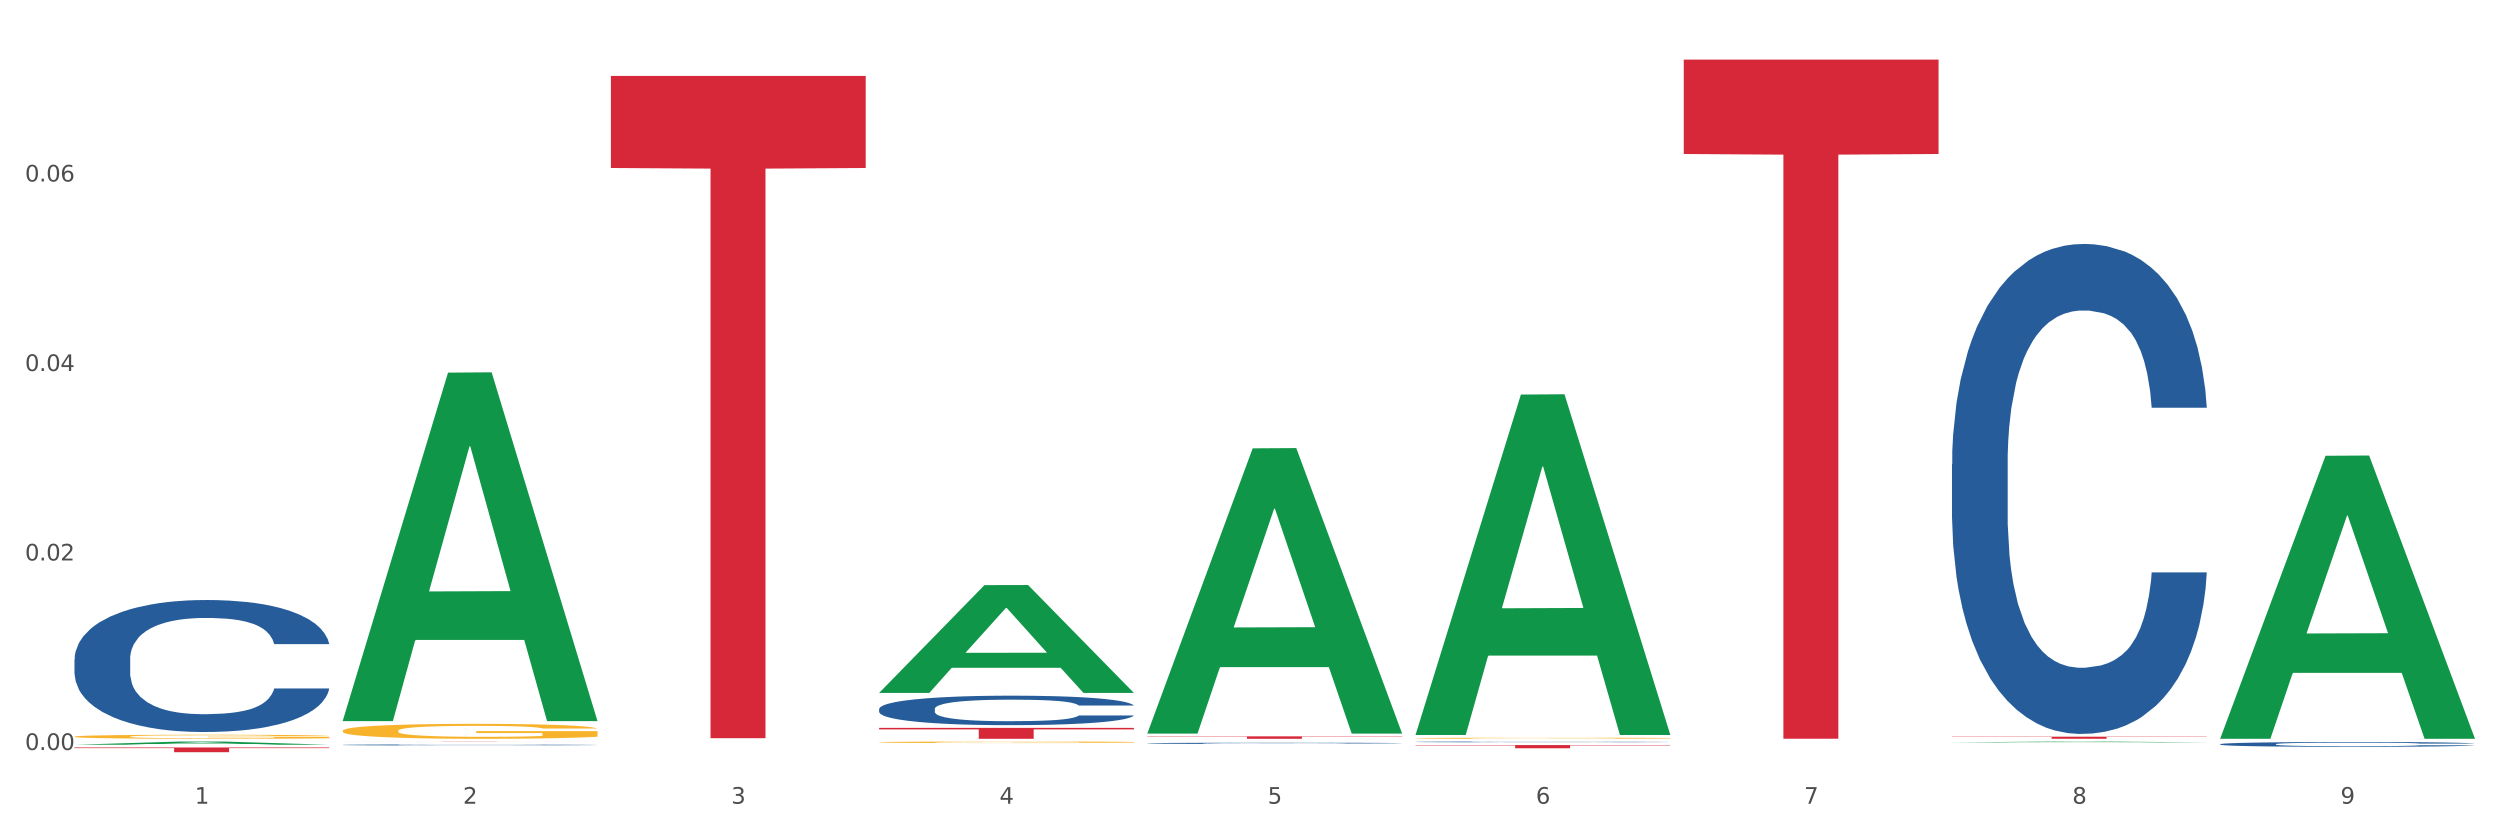 <?xml version="1.0" encoding="utf-8" standalone="no"?>
<!DOCTYPE svg PUBLIC "-//W3C//DTD SVG 1.1//EN"
  "http://www.w3.org/Graphics/SVG/1.1/DTD/svg11.dtd">
<svg xmlns:xlink="http://www.w3.org/1999/xlink" width="1080pt" height="360pt" viewBox="0 0 1080 360" xmlns="http://www.w3.org/2000/svg" version="1.1">
 <rect x="0" y="0" width="1080" height="360" fill="#333333" stroke="none"/>
 <defs>
  <style type="text/css">*{stroke-linejoin: round; stroke-linecap: butt}</style>
 </defs>
 <g id="figure_1">
  <g id="patch_1">
   <path d="M 0 360 
L 1080 360 
L 1080 0 
L 0 0 
z
" style="fill: #ffffff; stroke: #ffffff; stroke-linejoin: miter"/>
  </g>
  <g id="axes_1">
   <g id="matplotlib.axis_1">
    <g id="xtick_1">
     <g id="text_1">
      <!-- 1 -->
      <g style="fill: #4d4d4d" transform="translate(84.159 347.204) scale(0.096 -0.096)">
       <defs>
        <path id="DejaVuSans-31" d="M 794 531 
L 1825 531 
L 1825 4091 
L 703 3866 
L 703 4441 
L 1819 4666 
L 2450 4666 
L 2450 531 
L 3481 531 
L 3481 0 
L 794 0 
L 794 531 
z
" transform="scale(0.016)"/>
       </defs>
       <use xlink:href="#DejaVuSans-31"/>
      </g>
     </g>
    </g>
    <g id="xtick_2">
     <g id="text_2">
      <!-- 2 -->
      <g style="fill: #4d4d4d" transform="translate(200.027 347.204) scale(0.096 -0.096)">
       <defs>
        <path id="DejaVuSans-32" d="M 1228 531 
L 3431 531 
L 3431 0 
L 469 0 
L 469 531 
Q 828 903 1448 1529 
Q 2069 2156 2228 2338 
Q 2531 2678 2651 2914 
Q 2772 3150 2772 3378 
Q 2772 3750 2511 3984 
Q 2250 4219 1831 4219 
Q 1534 4219 1204 4116 
Q 875 4013 500 3803 
L 500 4441 
Q 881 4594 1212 4672 
Q 1544 4750 1819 4750 
Q 2544 4750 2975 4387 
Q 3406 4025 3406 3419 
Q 3406 3131 3298 2873 
Q 3191 2616 2906 2266 
Q 2828 2175 2409 1742 
Q 1991 1309 1228 531 
z
" transform="scale(0.016)"/>
       </defs>
       <use xlink:href="#DejaVuSans-32"/>
      </g>
     </g>
    </g>
    <g id="xtick_3">
     <g id="text_3">
      <!-- 3 -->
      <g style="fill: #4d4d4d" transform="translate(315.896 347.204) scale(0.096 -0.096)">
       <defs>
        <path id="DejaVuSans-33" d="M 2597 2516 
Q 3050 2419 3304 2112 
Q 3559 1806 3559 1356 
Q 3559 666 3084 287 
Q 2609 -91 1734 -91 
Q 1441 -91 1130 -33 
Q 819 25 488 141 
L 488 750 
Q 750 597 1062 519 
Q 1375 441 1716 441 
Q 2309 441 2620 675 
Q 2931 909 2931 1356 
Q 2931 1769 2642 2001 
Q 2353 2234 1838 2234 
L 1294 2234 
L 1294 2753 
L 1863 2753 
Q 2328 2753 2575 2939 
Q 2822 3125 2822 3475 
Q 2822 3834 2567 4026 
Q 2313 4219 1838 4219 
Q 1578 4219 1281 4162 
Q 984 4106 628 3988 
L 628 4550 
Q 988 4650 1302 4700 
Q 1616 4750 1894 4750 
Q 2613 4750 3031 4423 
Q 3450 4097 3450 3541 
Q 3450 3153 3228 2886 
Q 3006 2619 2597 2516 
z
" transform="scale(0.016)"/>
       </defs>
       <use xlink:href="#DejaVuSans-33"/>
      </g>
     </g>
    </g>
    <g id="xtick_4">
     <g id="text_4">
      <!-- 4 -->
      <g style="fill: #4d4d4d" transform="translate(431.765 347.204) scale(0.096 -0.096)">
       <defs>
        <path id="DejaVuSans-34" d="M 2419 4116 
L 825 1625 
L 2419 1625 
L 2419 4116 
z
M 2253 4666 
L 3047 4666 
L 3047 1625 
L 3713 1625 
L 3713 1100 
L 3047 1100 
L 3047 0 
L 2419 0 
L 2419 1100 
L 313 1100 
L 313 1709 
L 2253 4666 
z
" transform="scale(0.016)"/>
       </defs>
       <use xlink:href="#DejaVuSans-34"/>
      </g>
     </g>
    </g>
    <g id="xtick_5">
     <g id="text_5">
      <!-- 5 -->
      <g style="fill: #4d4d4d" transform="translate(547.634 347.204) scale(0.096 -0.096)">
       <defs>
        <path id="DejaVuSans-35" d="M 691 4666 
L 3169 4666 
L 3169 4134 
L 1269 4134 
L 1269 2991 
Q 1406 3038 1543 3061 
Q 1681 3084 1819 3084 
Q 2600 3084 3056 2656 
Q 3513 2228 3513 1497 
Q 3513 744 3044 326 
Q 2575 -91 1722 -91 
Q 1428 -91 1123 -41 
Q 819 9 494 109 
L 494 744 
Q 775 591 1075 516 
Q 1375 441 1709 441 
Q 2250 441 2565 725 
Q 2881 1009 2881 1497 
Q 2881 1984 2565 2268 
Q 2250 2553 1709 2553 
Q 1456 2553 1204 2497 
Q 953 2441 691 2322 
L 691 4666 
z
" transform="scale(0.016)"/>
       </defs>
       <use xlink:href="#DejaVuSans-35"/>
      </g>
     </g>
    </g>
    <g id="xtick_6">
     <g id="text_6">
      <!-- 6 -->
      <g style="fill: #4d4d4d" transform="translate(663.502 347.204) scale(0.096 -0.096)">
       <defs>
        <path id="DejaVuSans-36" d="M 2113 2584 
Q 1688 2584 1439 2293 
Q 1191 2003 1191 1497 
Q 1191 994 1439 701 
Q 1688 409 2113 409 
Q 2538 409 2786 701 
Q 3034 994 3034 1497 
Q 3034 2003 2786 2293 
Q 2538 2584 2113 2584 
z
M 3366 4563 
L 3366 3988 
Q 3128 4100 2886 4159 
Q 2644 4219 2406 4219 
Q 1781 4219 1451 3797 
Q 1122 3375 1075 2522 
Q 1259 2794 1537 2939 
Q 1816 3084 2150 3084 
Q 2853 3084 3261 2657 
Q 3669 2231 3669 1497 
Q 3669 778 3244 343 
Q 2819 -91 2113 -91 
Q 1303 -91 875 529 
Q 447 1150 447 2328 
Q 447 3434 972 4092 
Q 1497 4750 2381 4750 
Q 2619 4750 2861 4703 
Q 3103 4656 3366 4563 
z
" transform="scale(0.016)"/>
       </defs>
       <use xlink:href="#DejaVuSans-36"/>
      </g>
     </g>
    </g>
    <g id="xtick_7">
     <g id="text_7">
      <!-- 7 -->
      <g style="fill: #4d4d4d" transform="translate(779.371 347.204) scale(0.096 -0.096)">
       <defs>
        <path id="DejaVuSans-37" d="M 525 4666 
L 3525 4666 
L 3525 4397 
L 1831 0 
L 1172 0 
L 2766 4134 
L 525 4134 
L 525 4666 
z
" transform="scale(0.016)"/>
       </defs>
       <use xlink:href="#DejaVuSans-37"/>
      </g>
     </g>
    </g>
    <g id="xtick_8">
     <g id="text_8">
      <!-- 8 -->
      <g style="fill: #4d4d4d" transform="translate(895.24 347.204) scale(0.096 -0.096)">
       <defs>
        <path id="DejaVuSans-38" d="M 2034 2216 
Q 1584 2216 1326 1975 
Q 1069 1734 1069 1313 
Q 1069 891 1326 650 
Q 1584 409 2034 409 
Q 2484 409 2743 651 
Q 3003 894 3003 1313 
Q 3003 1734 2745 1975 
Q 2488 2216 2034 2216 
z
M 1403 2484 
Q 997 2584 770 2862 
Q 544 3141 544 3541 
Q 544 4100 942 4425 
Q 1341 4750 2034 4750 
Q 2731 4750 3128 4425 
Q 3525 4100 3525 3541 
Q 3525 3141 3298 2862 
Q 3072 2584 2669 2484 
Q 3125 2378 3379 2068 
Q 3634 1759 3634 1313 
Q 3634 634 3220 271 
Q 2806 -91 2034 -91 
Q 1263 -91 848 271 
Q 434 634 434 1313 
Q 434 1759 690 2068 
Q 947 2378 1403 2484 
z
M 1172 3481 
Q 1172 3119 1398 2916 
Q 1625 2713 2034 2713 
Q 2441 2713 2670 2916 
Q 2900 3119 2900 3481 
Q 2900 3844 2670 4047 
Q 2441 4250 2034 4250 
Q 1625 4250 1398 4047 
Q 1172 3844 1172 3481 
z
" transform="scale(0.016)"/>
       </defs>
       <use xlink:href="#DejaVuSans-38"/>
      </g>
     </g>
    </g>
    <g id="xtick_9">
     <g id="text_9">
      <!-- 9 -->
      <g style="fill: #4d4d4d" transform="translate(1011.108 347.204) scale(0.096 -0.096)">
       <defs>
        <path id="DejaVuSans-39" d="M 703 97 
L 703 672 
Q 941 559 1184 500 
Q 1428 441 1663 441 
Q 2288 441 2617 861 
Q 2947 1281 2994 2138 
Q 2813 1869 2534 1725 
Q 2256 1581 1919 1581 
Q 1219 1581 811 2004 
Q 403 2428 403 3163 
Q 403 3881 828 4315 
Q 1253 4750 1959 4750 
Q 2769 4750 3195 4129 
Q 3622 3509 3622 2328 
Q 3622 1225 3098 567 
Q 2575 -91 1691 -91 
Q 1453 -91 1209 -44 
Q 966 3 703 97 
z
M 1959 2075 
Q 2384 2075 2632 2365 
Q 2881 2656 2881 3163 
Q 2881 3666 2632 3958 
Q 2384 4250 1959 4250 
Q 1534 4250 1286 3958 
Q 1038 3666 1038 3163 
Q 1038 2656 1286 2365 
Q 1534 2075 1959 2075 
z
" transform="scale(0.016)"/>
       </defs>
       <use xlink:href="#DejaVuSans-39"/>
      </g>
     </g>
    </g>
    <g id="xtick_10"/>
    <g id="xtick_11"/>
    <g id="xtick_12"/>
    <g id="xtick_13"/>
    <g id="xtick_14"/>
    <g id="xtick_15"/>
    <g id="xtick_16"/>
    <g id="xtick_17"/>
   </g>
   <g id="matplotlib.axis_2">
    <g id="ytick_1">
     <g id="text_10">
      <!-- 0.00 -->
      <g style="fill: #4d4d4d" transform="translate(10.8 323.99) scale(0.096 -0.096)">
       <defs>
        <path id="DejaVuSans-30" d="M 2034 4250 
Q 1547 4250 1301 3770 
Q 1056 3291 1056 2328 
Q 1056 1369 1301 889 
Q 1547 409 2034 409 
Q 2525 409 2770 889 
Q 3016 1369 3016 2328 
Q 3016 3291 2770 3770 
Q 2525 4250 2034 4250 
z
M 2034 4750 
Q 2819 4750 3233 4129 
Q 3647 3509 3647 2328 
Q 3647 1150 3233 529 
Q 2819 -91 2034 -91 
Q 1250 -91 836 529 
Q 422 1150 422 2328 
Q 422 3509 836 4129 
Q 1250 4750 2034 4750 
z
" transform="scale(0.016)"/>
        <path id="DejaVuSans-2e" d="M 684 794 
L 1344 794 
L 1344 0 
L 684 0 
L 684 794 
z
" transform="scale(0.016)"/>
       </defs>
       <use xlink:href="#DejaVuSans-30"/>
       <use xlink:href="#DejaVuSans-2e" transform="translate(63.623 0)"/>
       <use xlink:href="#DejaVuSans-30" transform="translate(95.41 0)"/>
       <use xlink:href="#DejaVuSans-30" transform="translate(159.033 0)"/>
      </g>
     </g>
    </g>
    <g id="ytick_2">
     <g id="text_11">
      <!-- 0.02 -->
      <g style="fill: #4d4d4d" transform="translate(10.8 242.131) scale(0.096 -0.096)">
       <use xlink:href="#DejaVuSans-30"/>
       <use xlink:href="#DejaVuSans-2e" transform="translate(63.623 0)"/>
       <use xlink:href="#DejaVuSans-30" transform="translate(95.41 0)"/>
       <use xlink:href="#DejaVuSans-32" transform="translate(159.033 0)"/>
      </g>
     </g>
    </g>
    <g id="ytick_3">
     <g id="text_12">
      <!-- 0.04 -->
      <g style="fill: #4d4d4d" transform="translate(10.8 160.272) scale(0.096 -0.096)">
       <use xlink:href="#DejaVuSans-30"/>
       <use xlink:href="#DejaVuSans-2e" transform="translate(63.623 0)"/>
       <use xlink:href="#DejaVuSans-30" transform="translate(95.41 0)"/>
       <use xlink:href="#DejaVuSans-34" transform="translate(159.033 0)"/>
      </g>
     </g>
    </g>
    <g id="ytick_4">
     <g id="text_13">
      <!-- 0.06 -->
      <g style="fill: #4d4d4d" transform="translate(10.8 78.413) scale(0.096 -0.096)">
       <use xlink:href="#DejaVuSans-30"/>
       <use xlink:href="#DejaVuSans-2e" transform="translate(63.623 0)"/>
       <use xlink:href="#DejaVuSans-30" transform="translate(95.41 0)"/>
       <use xlink:href="#DejaVuSans-36" transform="translate(159.033 0)"/>
      </g>
     </g>
    </g>
    <g id="ytick_5"/>
    <g id="ytick_6"/>
    <g id="ytick_7"/>
    <g id="ytick_8"/>
   </g>
   <g id="PolyCollection_1">
    <path d="M 32.175 321.731 
L 32.288 321.73 
L 77.68 320.344 
L 96.518 320.342 
L 142.25 321.734 
L 120.462 321.734 
L 110.589 321.41 
L 63.722 321.41 
L 63.382 321.415 
L 53.85 321.734 
L 32.175 321.734 
L 32.175 321.731 
L 69.623 321.217 
L 104.689 321.215 
L 87.326 320.639 
L 87.099 320.636 
L 86.872 320.64 
L 69.51 321.215 
L 69.623 321.217 
L 32.175 321.731 
z
" clip-path="url(#p00be39e718)" style="fill: #109648"/>
    <path d="M 263.912 32.813 
L 373.988 32.813 
L 373.988 72.572 
L 330.688 72.841 
L 330.688 318.916 
L 306.951 318.916 
L 306.951 72.841 
L 263.912 72.572 
L 263.912 33.082 
L 263.912 32.813 
z
" clip-path="url(#p00be39e718)" style="fill: #d62839"/>
    <path d="M 379.781 314.449 
L 489.856 314.449 
L 489.856 315.104 
L 446.557 315.109 
L 446.557 319.164 
L 422.82 319.164 
L 422.82 315.109 
L 379.781 315.104 
L 379.781 314.454 
L 379.781 314.449 
z
" clip-path="url(#p00be39e718)" style="fill: #d62839"/>
    <path d="M 495.65 318.099 
L 605.725 318.099 
L 605.725 318.247 
L 562.425 318.248 
L 562.425 319.164 
L 538.689 319.164 
L 538.689 318.248 
L 495.65 318.247 
L 495.65 318.1 
L 495.65 318.099 
z
" clip-path="url(#p00be39e718)" style="fill: #d62839"/>
    <path d="M 611.519 321.858 
L 721.594 321.858 
L 721.594 322.051 
L 678.294 322.052 
L 678.294 323.247 
L 654.557 323.247 
L 654.557 322.052 
L 611.519 322.051 
L 611.519 321.859 
L 611.519 321.858 
z
" clip-path="url(#p00be39e718)" style="fill: #d62839"/>
    <path d="M 727.387 25.759 
L 837.463 25.759 
L 837.463 66.528 
L 794.163 66.803 
L 794.163 319.127 
L 770.426 319.127 
L 770.426 66.803 
L 727.387 66.528 
L 727.387 26.035 
L 727.387 25.759 
z
" clip-path="url(#p00be39e718)" style="fill: #d62839"/>
    <path d="M 843.256 318.247 
L 953.331 318.247 
L 953.331 318.372 
L 910.032 318.373 
L 910.032 319.148 
L 886.295 319.148 
L 886.295 318.373 
L 843.256 318.372 
L 843.256 318.248 
L 843.256 318.247 
z
" clip-path="url(#p00be39e718)" style="fill: #d62839"/>
    <path d="M 32.175 284.828 
L 32.305 284.776 
L 32.305 283.318 
L 32.695 281.339 
L 34.127 277.694 
L 35.948 274.934 
L 39.071 271.705 
L 40.762 270.351 
L 42.974 268.841 
L 47.528 266.393 
L 52.733 264.31 
L 56.376 263.164 
L 59.108 262.435 
L 65.224 261.133 
L 68.737 260.56 
L 72.38 260.092 
L 75.503 259.779 
L 80.707 259.415 
L 84.871 259.258 
L 89.685 259.206 
L 93.718 259.258 
L 99.053 259.467 
L 106.86 260.092 
L 109.852 260.456 
L 113.886 261.081 
L 118.049 261.914 
L 121.432 262.748 
L 125.336 263.945 
L 129.369 265.508 
L 133.273 267.487 
L 136.005 269.309 
L 138.217 271.236 
L 140.168 273.58 
L 141.6 276.131 
L 142.25 278.266 
L 118.44 278.266 
L 117.789 276.34 
L 116.488 274.257 
L 115.187 272.85 
L 113.756 271.705 
L 111.544 270.403 
L 109.592 269.57 
L 106.339 268.58 
L 103.347 267.955 
L 100.874 267.591 
L 97.882 267.278 
L 91.506 266.966 
L 86.952 266.966 
L 84.09 267.07 
L 80.577 267.33 
L 77.584 267.695 
L 74.071 268.32 
L 71.339 268.997 
L 68.607 269.882 
L 67.045 270.507 
L 64.703 271.653 
L 63.142 272.59 
L 61.06 274.204 
L 59.889 275.35 
L 57.807 278.318 
L 56.896 280.506 
L 56.506 282.016 
L 56.246 283.682 
L 56.246 291.806 
L 57.027 295.452 
L 57.677 297.014 
L 58.718 298.785 
L 60.67 301.076 
L 63.532 303.315 
L 66.525 304.93 
L 68.997 305.919 
L 71.339 306.648 
L 73.681 307.221 
L 76.543 307.742 
L 78.885 308.054 
L 82.398 308.367 
L 86.562 308.523 
L 89.815 308.523 
L 96.451 308.263 
L 99.443 308.002 
L 102.306 307.638 
L 105.428 307.065 
L 107.901 306.44 
L 109.332 305.971 
L 111.674 304.982 
L 113.495 303.94 
L 115.057 302.742 
L 116.098 301.701 
L 117.269 300.139 
L 118.179 298.368 
L 118.44 297.431 
L 142.25 297.431 
L 141.73 299.305 
L 140.819 301.128 
L 138.997 303.576 
L 137.566 304.982 
L 135.354 306.7 
L 133.012 308.158 
L 129.759 309.773 
L 126.767 310.971 
L 123.644 312.012 
L 120.261 312.949 
L 114.146 314.251 
L 111.934 314.616 
L 107.25 315.241 
L 103.607 315.605 
L 98.272 315.97 
L 92.807 316.178 
L 87.083 316.23 
L 82.008 316.126 
L 76.413 315.814 
L 72.9 315.501 
L 68.997 315.033 
L 64.443 314.303 
L 60.149 313.418 
L 56.116 312.377 
L 52.342 311.179 
L 48.829 309.825 
L 44.275 307.586 
L 40.893 305.398 
L 38.42 303.367 
L 36.729 301.649 
L 35.037 299.462 
L 34.127 297.951 
L 32.695 294.306 
L 32.175 290.921 
L 32.175 284.828 
z
" clip-path="url(#p00be39e718)" style="fill: #255c99"/>
    <path d="M 148.044 321.798 
L 148.174 321.798 
L 148.174 321.787 
L 148.564 321.771 
L 149.995 321.743 
L 151.817 321.721 
L 154.94 321.696 
L 156.631 321.686 
L 158.843 321.674 
L 163.397 321.655 
L 168.602 321.638 
L 172.245 321.63 
L 174.977 321.624 
L 181.092 321.614 
L 184.605 321.609 
L 188.249 321.606 
L 191.371 321.603 
L 196.576 321.6 
L 200.739 321.599 
L 205.553 321.599 
L 209.587 321.599 
L 214.922 321.601 
L 222.728 321.606 
L 225.721 321.608 
L 229.754 321.613 
L 233.918 321.62 
L 237.301 321.626 
L 241.204 321.636 
L 245.238 321.648 
L 249.141 321.663 
L 251.874 321.677 
L 254.086 321.692 
L 256.037 321.711 
L 257.468 321.731 
L 258.119 321.747 
L 234.308 321.747 
L 233.658 321.732 
L 232.357 321.716 
L 231.056 321.705 
L 229.624 321.696 
L 227.412 321.686 
L 225.461 321.679 
L 222.208 321.672 
L 219.215 321.667 
L 216.743 321.664 
L 213.751 321.662 
L 207.375 321.659 
L 202.821 321.659 
L 199.959 321.66 
L 196.446 321.662 
L 193.453 321.665 
L 189.94 321.67 
L 187.208 321.675 
L 184.475 321.682 
L 182.914 321.687 
L 180.572 321.696 
L 179.011 321.703 
L 176.929 321.716 
L 175.758 321.724 
L 173.676 321.748 
L 172.765 321.765 
L 172.375 321.776 
L 172.115 321.789 
L 172.115 321.853 
L 172.895 321.881 
L 173.546 321.893 
L 174.587 321.907 
L 176.538 321.925 
L 179.401 321.942 
L 182.393 321.955 
L 184.866 321.963 
L 187.208 321.968 
L 189.55 321.973 
L 192.412 321.977 
L 194.754 321.979 
L 198.267 321.982 
L 202.431 321.983 
L 205.684 321.983 
L 212.319 321.981 
L 215.312 321.979 
L 218.174 321.976 
L 221.297 321.972 
L 223.769 321.967 
L 225.201 321.963 
L 227.543 321.955 
L 229.364 321.947 
L 230.925 321.938 
L 231.966 321.93 
L 233.137 321.918 
L 234.048 321.904 
L 234.308 321.896 
L 258.119 321.896 
L 257.599 321.911 
L 256.688 321.925 
L 254.866 321.944 
L 253.435 321.955 
L 251.223 321.969 
L 248.881 321.98 
L 245.628 321.993 
L 242.636 322.002 
L 239.513 322.01 
L 236.13 322.017 
L 230.015 322.028 
L 227.803 322.03 
L 223.119 322.035 
L 219.476 322.038 
L 214.141 322.041 
L 208.676 322.043 
L 202.951 322.043 
L 197.877 322.042 
L 192.282 322.04 
L 188.769 322.037 
L 184.866 322.034 
L 180.312 322.028 
L 176.018 322.021 
L 171.984 322.013 
L 168.211 322.004 
L 164.698 321.993 
L 160.144 321.976 
L 156.761 321.959 
L 154.289 321.943 
L 152.598 321.929 
L 150.906 321.912 
L 149.995 321.901 
L 148.564 321.872 
L 148.044 321.846 
L 148.044 321.798 
z
" clip-path="url(#p00be39e718)" style="fill: #255c99"/>
    <path d="M 611.519 318.908 
L 611.649 318.908 
L 611.649 318.892 
L 611.908 318.879 
L 613.208 318.846 
L 615.157 318.819 
L 616.587 318.805 
L 618.017 318.793 
L 619.706 318.781 
L 621.785 318.769 
L 625.554 318.751 
L 627.893 318.742 
L 630.753 318.733 
L 635.951 318.719 
L 639.72 318.711 
L 643.618 318.705 
L 649.986 318.697 
L 654.145 318.693 
L 658.564 318.691 
L 663.892 318.689 
L 667.921 318.688 
L 676.758 318.69 
L 684.296 318.694 
L 687.934 318.697 
L 692.613 318.702 
L 695.082 318.705 
L 699.111 318.712 
L 703.27 318.721 
L 706.129 318.729 
L 710.417 318.744 
L 713.666 318.759 
L 716.655 318.777 
L 718.215 318.79 
L 719.385 318.801 
L 720.424 318.815 
L 721.464 318.836 
L 698.071 318.836 
L 697.162 318.821 
L 695.732 318.807 
L 693.653 318.793 
L 691.833 318.784 
L 688.714 318.773 
L 685.855 318.766 
L 682.866 318.761 
L 679.227 318.757 
L 676.368 318.754 
L 672.339 318.753 
L 664.412 318.753 
L 659.084 318.757 
L 655.445 318.761 
L 653.105 318.765 
L 651.026 318.769 
L 648.687 318.775 
L 645.958 318.784 
L 644.008 318.793 
L 642.059 318.803 
L 640.499 318.814 
L 639.07 318.826 
L 637.9 318.839 
L 636.991 318.852 
L 636.211 318.869 
L 635.561 318.896 
L 635.561 318.956 
L 635.821 318.969 
L 636.471 318.987 
L 637.25 319 
L 638.55 319.016 
L 639.72 319.027 
L 641.929 319.043 
L 644.398 319.056 
L 646.348 319.064 
L 648.297 319.071 
L 651.676 319.081 
L 655.445 319.088 
L 658.694 319.093 
L 663.112 319.098 
L 666.101 319.099 
L 668.701 319.1 
L 675.069 319.1 
L 679.617 319.099 
L 684.685 319.096 
L 688.584 319.092 
L 691.833 319.087 
L 695.472 319.079 
L 697.811 319.072 
L 697.811 318.981 
L 669.22 318.981 
L 669.22 318.92 
L 721.594 318.92 
L 721.594 319.098 
L 719.385 319.107 
L 716.915 319.115 
L 714.316 319.122 
L 710.417 319.131 
L 705.739 319.14 
L 701.58 319.146 
L 697.162 319.151 
L 691.963 319.156 
L 685.205 319.161 
L 681.047 319.162 
L 675.848 319.164 
L 669.74 319.164 
L 664.412 319.163 
L 659.214 319.161 
L 653.755 319.157 
L 648.427 319.151 
L 644.398 319.146 
L 640.369 319.139 
L 636.081 319.13 
L 632.702 319.121 
L 630.103 319.113 
L 627.244 319.103 
L 624.125 319.09 
L 621.785 319.078 
L 619.706 319.066 
L 617.497 319.051 
L 615.937 319.037 
L 614.378 319.02 
L 613.468 319.008 
L 612.428 318.988 
L 611.649 318.961 
L 611.519 318.908 
z
" clip-path="url(#p00be39e718)" style="fill: #f7b32b"/>
    <path d="M 379.781 320.65 
L 379.911 320.649 
L 379.911 320.627 
L 380.171 320.609 
L 381.471 320.563 
L 383.42 320.525 
L 384.85 320.505 
L 386.279 320.489 
L 387.969 320.472 
L 390.048 320.455 
L 393.817 320.43 
L 396.156 320.418 
L 399.015 320.404 
L 404.213 320.385 
L 407.982 320.374 
L 411.881 320.365 
L 418.249 320.354 
L 422.408 320.349 
L 426.826 320.345 
L 432.155 320.343 
L 436.183 320.342 
L 445.021 320.344 
L 452.558 320.35 
L 456.197 320.354 
L 460.876 320.361 
L 463.345 320.366 
L 467.374 320.376 
L 471.532 320.389 
L 474.391 320.399 
L 478.68 320.42 
L 481.929 320.441 
L 484.918 320.466 
L 486.477 320.484 
L 487.647 320.5 
L 488.687 320.519 
L 489.726 320.549 
L 466.334 320.549 
L 465.424 320.528 
L 463.995 320.508 
L 461.915 320.488 
L 460.096 320.476 
L 456.977 320.461 
L 454.118 320.451 
L 451.129 320.444 
L 447.49 320.438 
L 444.631 320.435 
L 440.602 320.432 
L 432.674 320.433 
L 427.346 320.438 
L 423.707 320.444 
L 421.368 320.449 
L 419.289 320.455 
L 416.949 320.464 
L 414.22 320.477 
L 412.271 320.488 
L 410.322 320.503 
L 408.762 320.517 
L 407.332 320.534 
L 406.163 320.553 
L 405.253 320.572 
L 404.473 320.595 
L 403.824 320.633 
L 403.824 320.716 
L 404.083 320.735 
L 404.733 320.76 
L 405.513 320.779 
L 406.813 320.801 
L 407.982 320.817 
L 410.192 320.838 
L 412.661 320.857 
L 414.61 320.868 
L 416.56 320.878 
L 419.938 320.891 
L 423.707 320.902 
L 426.956 320.909 
L 431.375 320.915 
L 434.364 320.918 
L 436.963 320.919 
L 443.331 320.919 
L 447.88 320.917 
L 452.948 320.913 
L 456.847 320.907 
L 460.096 320.9 
L 463.735 320.89 
L 466.074 320.879 
L 466.074 320.752 
L 437.483 320.752 
L 437.483 320.667 
L 489.856 320.667 
L 489.856 320.915 
L 487.647 320.928 
L 485.178 320.939 
L 482.579 320.95 
L 478.68 320.962 
L 474.001 320.975 
L 469.843 320.983 
L 465.424 320.99 
L 460.226 320.997 
L 453.468 321.003 
L 449.309 321.006 
L 444.111 321.007 
L 438.003 321.008 
L 432.674 321.007 
L 427.476 321.004 
L 422.018 320.998 
L 416.69 320.99 
L 412.661 320.983 
L 408.632 320.973 
L 404.343 320.96 
L 400.964 320.948 
L 398.365 320.937 
L 395.506 320.923 
L 392.387 320.905 
L 390.048 320.888 
L 387.969 320.871 
L 385.759 320.849 
L 384.2 320.831 
L 382.64 320.807 
L 381.731 320.789 
L 380.691 320.762 
L 379.911 320.724 
L 379.781 320.65 
z
" clip-path="url(#p00be39e718)" style="fill: #f7b32b"/>
    <path d="M 148.044 315.691 
L 148.174 315.685 
L 148.174 315.473 
L 148.434 315.29 
L 149.733 314.848 
L 151.683 314.483 
L 153.112 314.288 
L 154.542 314.129 
L 156.231 313.97 
L 158.31 313.804 
L 162.079 313.563 
L 164.419 313.439 
L 167.278 313.309 
L 172.476 313.121 
L 176.245 313.014 
L 180.144 312.926 
L 186.512 312.82 
L 190.67 312.773 
L 195.089 312.737 
L 200.417 312.714 
L 204.446 312.708 
L 213.283 312.726 
L 220.821 312.779 
L 224.46 312.82 
L 229.138 312.891 
L 231.607 312.938 
L 235.636 313.032 
L 239.795 313.156 
L 242.654 313.262 
L 246.943 313.463 
L 250.191 313.663 
L 253.181 313.911 
L 254.74 314.082 
L 255.91 314.241 
L 256.949 314.424 
L 257.989 314.712 
L 234.596 314.712 
L 233.687 314.506 
L 232.257 314.312 
L 230.178 314.123 
L 228.358 314.005 
L 225.239 313.858 
L 222.38 313.763 
L 219.391 313.692 
L 215.752 313.634 
L 212.893 313.604 
L 208.865 313.58 
L 200.937 313.586 
L 195.609 313.634 
L 191.97 313.692 
L 189.631 313.746 
L 187.551 313.804 
L 185.212 313.887 
L 182.483 314.011 
L 180.533 314.123 
L 178.584 314.264 
L 177.025 314.406 
L 175.595 314.571 
L 174.425 314.748 
L 173.516 314.931 
L 172.736 315.155 
L 172.086 315.526 
L 172.086 316.334 
L 172.346 316.517 
L 172.996 316.758 
L 173.776 316.941 
L 175.075 317.159 
L 176.245 317.307 
L 178.454 317.519 
L 180.923 317.696 
L 182.873 317.808 
L 184.822 317.902 
L 188.201 318.032 
L 191.97 318.138 
L 195.219 318.203 
L 199.637 318.262 
L 202.626 318.285 
L 205.226 318.297 
L 211.594 318.297 
L 216.142 318.28 
L 221.211 318.238 
L 225.109 318.185 
L 228.358 318.12 
L 231.997 318.014 
L 234.336 317.914 
L 234.336 316.682 
L 205.746 316.676 
L 205.746 315.856 
L 258.119 315.856 
L 258.119 318.262 
L 255.91 318.386 
L 253.44 318.498 
L 250.841 318.598 
L 246.943 318.722 
L 242.264 318.84 
L 238.105 318.922 
L 233.687 318.993 
L 228.488 319.058 
L 221.73 319.117 
L 217.572 319.14 
L 212.373 319.158 
L 206.265 319.164 
L 200.937 319.152 
L 195.739 319.123 
L 190.28 319.07 
L 184.952 318.993 
L 180.923 318.916 
L 176.895 318.822 
L 172.606 318.698 
L 169.227 318.58 
L 166.628 318.474 
L 163.769 318.339 
L 160.65 318.162 
L 158.31 318.002 
L 156.231 317.837 
L 154.022 317.625 
L 152.462 317.442 
L 150.903 317.212 
L 149.993 317.041 
L 148.953 316.776 
L 148.174 316.405 
L 148.044 315.691 
z
" clip-path="url(#p00be39e718)" style="fill: #f7b32b"/>
    <path d="M 32.175 322.912 
L 142.25 322.912 
L 142.25 323.195 
L 98.951 323.197 
L 98.951 324.95 
L 75.214 324.95 
L 75.214 323.197 
L 32.175 323.195 
L 32.175 322.914 
L 32.175 322.912 
z
" clip-path="url(#p00be39e718)" style="fill: #d62839"/>
    <path d="M 379.781 306.256 
L 379.911 306.244 
L 379.911 305.918 
L 380.302 305.476 
L 381.733 304.662 
L 383.554 304.045 
L 386.677 303.324 
L 388.369 303.022 
L 390.58 302.684 
L 395.134 302.138 
L 400.339 301.672 
L 403.982 301.416 
L 406.714 301.253 
L 412.83 300.963 
L 416.343 300.835 
L 419.986 300.73 
L 423.109 300.66 
L 428.313 300.579 
L 432.477 300.544 
L 437.291 300.532 
L 441.324 300.544 
L 446.659 300.59 
L 454.466 300.73 
L 457.458 300.811 
L 461.492 300.951 
L 465.655 301.137 
L 469.038 301.323 
L 472.942 301.591 
L 476.975 301.94 
L 480.879 302.382 
L 483.611 302.789 
L 485.823 303.219 
L 487.775 303.743 
L 489.206 304.313 
L 489.856 304.79 
L 466.046 304.79 
L 465.395 304.36 
L 464.094 303.894 
L 462.793 303.58 
L 461.362 303.324 
L 459.15 303.033 
L 457.198 302.847 
L 453.945 302.626 
L 450.953 302.487 
L 448.481 302.405 
L 445.488 302.335 
L 439.113 302.266 
L 434.559 302.266 
L 431.696 302.289 
L 428.183 302.347 
L 425.19 302.428 
L 421.677 302.568 
L 418.945 302.719 
L 416.213 302.917 
L 414.651 303.057 
L 412.309 303.313 
L 410.748 303.522 
L 408.666 303.883 
L 407.495 304.139 
L 405.413 304.802 
L 404.503 305.29 
L 404.112 305.628 
L 403.852 306 
L 403.852 307.815 
L 404.633 308.629 
L 405.283 308.978 
L 406.324 309.374 
L 408.276 309.885 
L 411.138 310.386 
L 414.131 310.746 
L 416.603 310.967 
L 418.945 311.13 
L 421.287 311.258 
L 424.15 311.375 
L 426.492 311.444 
L 430.005 311.514 
L 434.168 311.549 
L 437.421 311.549 
L 444.057 311.491 
L 447.049 311.433 
L 449.912 311.351 
L 453.035 311.223 
L 455.507 311.084 
L 456.938 310.979 
L 459.28 310.758 
L 461.102 310.525 
L 462.663 310.258 
L 463.704 310.025 
L 464.875 309.676 
L 465.786 309.281 
L 466.046 309.071 
L 489.856 309.071 
L 489.336 309.49 
L 488.425 309.897 
L 486.604 310.444 
L 485.172 310.758 
L 482.96 311.142 
L 480.618 311.468 
L 477.366 311.828 
L 474.373 312.096 
L 471.25 312.328 
L 467.867 312.538 
L 461.752 312.829 
L 459.54 312.91 
L 454.856 313.05 
L 451.213 313.131 
L 445.878 313.213 
L 440.414 313.259 
L 434.689 313.271 
L 429.614 313.248 
L 424.019 313.178 
L 420.506 313.108 
L 416.603 313.003 
L 412.049 312.84 
L 407.755 312.643 
L 403.722 312.41 
L 399.949 312.142 
L 396.436 311.84 
L 391.882 311.34 
L 388.499 310.851 
L 386.027 310.397 
L 384.335 310.013 
L 382.644 309.525 
L 381.733 309.187 
L 380.302 308.373 
L 379.781 307.617 
L 379.781 306.256 
z
" clip-path="url(#p00be39e718)" style="fill: #255c99"/>
    <path d="M 611.519 320.494 
L 611.649 320.494 
L 611.649 320.485 
L 612.039 320.473 
L 613.47 320.452 
L 615.292 320.435 
L 618.415 320.416 
L 620.106 320.408 
L 622.318 320.399 
L 626.872 320.385 
L 632.076 320.373 
L 635.72 320.366 
L 638.452 320.361 
L 644.567 320.354 
L 648.08 320.35 
L 651.723 320.348 
L 654.846 320.346 
L 660.051 320.344 
L 664.214 320.343 
L 669.028 320.342 
L 673.062 320.343 
L 678.396 320.344 
L 686.203 320.348 
L 689.196 320.35 
L 693.229 320.353 
L 697.393 320.358 
L 700.776 320.363 
L 704.679 320.37 
L 708.713 320.38 
L 712.616 320.391 
L 715.348 320.402 
L 717.56 320.413 
L 719.512 320.427 
L 720.943 320.442 
L 721.594 320.455 
L 697.783 320.455 
L 697.133 320.444 
L 695.832 320.431 
L 694.53 320.423 
L 693.099 320.416 
L 690.887 320.409 
L 688.936 320.404 
L 685.683 320.398 
L 682.69 320.394 
L 680.218 320.392 
L 677.225 320.39 
L 670.85 320.388 
L 666.296 320.388 
L 663.434 320.389 
L 659.92 320.39 
L 656.928 320.393 
L 653.415 320.396 
L 650.682 320.4 
L 647.95 320.405 
L 646.389 320.409 
L 644.047 320.416 
L 642.485 320.422 
L 640.404 320.431 
L 639.233 320.438 
L 637.151 320.455 
L 636.24 320.468 
L 635.85 320.477 
L 635.589 320.487 
L 635.589 320.535 
L 636.37 320.557 
L 637.021 320.566 
L 638.062 320.577 
L 640.013 320.59 
L 642.876 320.603 
L 645.868 320.613 
L 648.34 320.619 
L 650.682 320.623 
L 653.025 320.626 
L 655.887 320.63 
L 658.229 320.631 
L 661.742 320.633 
L 665.906 320.634 
L 669.158 320.634 
L 675.794 320.633 
L 678.787 320.631 
L 681.649 320.629 
L 684.772 320.626 
L 687.244 320.622 
L 688.675 320.619 
L 691.017 320.613 
L 692.839 320.607 
L 694.4 320.6 
L 695.441 320.594 
L 696.612 320.585 
L 697.523 320.574 
L 697.783 320.569 
L 721.594 320.569 
L 721.073 320.58 
L 720.163 320.59 
L 718.341 320.605 
L 716.91 320.613 
L 714.698 320.623 
L 712.356 320.632 
L 709.103 320.642 
L 706.11 320.649 
L 702.988 320.655 
L 699.605 320.66 
L 693.49 320.668 
L 691.278 320.67 
L 686.594 320.674 
L 682.95 320.676 
L 677.616 320.678 
L 672.151 320.679 
L 666.426 320.68 
L 661.352 320.679 
L 655.757 320.677 
L 652.244 320.675 
L 648.34 320.673 
L 643.787 320.668 
L 639.493 320.663 
L 635.459 320.657 
L 631.686 320.65 
L 628.173 320.642 
L 623.619 320.629 
L 620.236 320.616 
L 617.764 320.604 
L 616.073 320.593 
L 614.381 320.581 
L 613.47 320.572 
L 612.039 320.55 
L 611.519 320.53 
L 611.519 320.494 
z
" clip-path="url(#p00be39e718)" style="fill: #255c99"/>
    <path d="M 843.256 200.496 
L 843.386 200.302 
L 843.386 194.889 
L 843.776 187.543 
L 845.208 174.01 
L 847.029 163.764 
L 850.152 151.778 
L 851.843 146.752 
L 854.055 141.146 
L 858.609 132.059 
L 863.814 124.327 
L 867.457 120.073 
L 870.189 117.367 
L 876.305 112.534 
L 879.818 110.407 
L 883.461 108.667 
L 886.584 107.508 
L 891.788 106.154 
L 895.952 105.574 
L 900.766 105.381 
L 904.799 105.574 
L 910.134 106.348 
L 917.941 108.667 
L 920.933 110.021 
L 924.967 112.341 
L 929.13 115.434 
L 932.513 118.527 
L 936.417 122.973 
L 940.45 128.773 
L 944.354 136.119 
L 947.086 142.886 
L 949.298 150.038 
L 951.249 158.738 
L 952.681 168.211 
L 953.331 176.137 
L 929.521 176.137 
L 928.87 168.984 
L 927.569 161.251 
L 926.268 156.031 
L 924.837 151.778 
L 922.625 146.945 
L 920.673 143.852 
L 917.42 140.179 
L 914.428 137.859 
L 911.955 136.506 
L 908.963 135.346 
L 902.587 134.186 
L 898.033 134.186 
L 895.171 134.573 
L 891.658 135.539 
L 888.665 136.893 
L 885.152 139.212 
L 882.42 141.726 
L 879.688 145.012 
L 878.126 147.332 
L 875.784 151.585 
L 874.223 155.065 
L 872.141 161.058 
L 870.97 165.311 
L 868.888 176.33 
L 867.977 184.45 
L 867.587 190.056 
L 867.327 196.242 
L 867.327 226.401 
L 868.108 239.933 
L 868.758 245.733 
L 869.799 252.306 
L 871.751 260.812 
L 874.613 269.125 
L 877.606 275.118 
L 880.078 278.791 
L 882.42 281.498 
L 884.762 283.624 
L 887.624 285.557 
L 889.966 286.717 
L 893.479 287.877 
L 897.643 288.457 
L 900.896 288.457 
L 907.532 287.491 
L 910.524 286.524 
L 913.387 285.171 
L 916.509 283.044 
L 918.982 280.724 
L 920.413 278.984 
L 922.755 275.311 
L 924.576 271.445 
L 926.138 266.998 
L 927.179 263.132 
L 928.35 257.332 
L 929.26 250.759 
L 929.521 247.28 
L 953.331 247.28 
L 952.811 254.239 
L 951.9 261.005 
L 950.078 270.092 
L 948.647 275.311 
L 946.435 281.691 
L 944.093 287.104 
L 940.84 293.097 
L 937.848 297.543 
L 934.725 301.41 
L 931.342 304.89 
L 925.227 309.723 
L 923.015 311.076 
L 918.331 313.396 
L 914.688 314.749 
L 909.353 316.102 
L 903.888 316.876 
L 898.164 317.069 
L 893.089 316.682 
L 887.494 315.522 
L 883.981 314.362 
L 880.078 312.622 
L 875.524 309.916 
L 871.23 306.629 
L 867.197 302.763 
L 863.423 298.317 
L 859.91 293.29 
L 855.356 284.977 
L 851.974 276.858 
L 849.501 269.318 
L 847.81 262.939 
L 846.118 254.819 
L 845.208 249.213 
L 843.776 235.68 
L 843.256 223.114 
L 843.256 200.496 
z
" clip-path="url(#p00be39e718)" style="fill: #255c99"/>
    <path d="M 959.125 321.479 
L 959.255 321.477 
L 959.255 321.424 
L 959.645 321.351 
L 961.076 321.217 
L 962.898 321.116 
L 966.021 320.998 
L 967.712 320.948 
L 969.924 320.893 
L 974.478 320.803 
L 979.683 320.727 
L 983.326 320.685 
L 986.058 320.658 
L 992.173 320.61 
L 995.686 320.589 
L 999.33 320.572 
L 1002.452 320.56 
L 1007.657 320.547 
L 1011.82 320.541 
L 1016.635 320.539 
L 1020.668 320.541 
L 1026.003 320.549 
L 1033.809 320.572 
L 1036.802 320.585 
L 1040.835 320.608 
L 1044.999 320.639 
L 1048.382 320.669 
L 1052.285 320.713 
L 1056.319 320.771 
L 1060.222 320.843 
L 1062.955 320.91 
L 1065.167 320.981 
L 1067.118 321.067 
L 1068.549 321.16 
L 1069.2 321.238 
L 1045.389 321.238 
L 1044.739 321.168 
L 1043.438 321.091 
L 1042.137 321.04 
L 1040.705 320.998 
L 1038.493 320.95 
L 1036.542 320.919 
L 1033.289 320.883 
L 1030.296 320.86 
L 1027.824 320.847 
L 1024.832 320.835 
L 1018.456 320.824 
L 1013.902 320.824 
L 1011.04 320.828 
L 1007.527 320.837 
L 1004.534 320.851 
L 1001.021 320.874 
L 998.289 320.898 
L 995.556 320.931 
L 993.995 320.954 
L 991.653 320.996 
L 990.092 321.03 
L 988.01 321.089 
L 986.839 321.131 
L 984.757 321.24 
L 983.846 321.321 
L 983.456 321.376 
L 983.196 321.437 
L 983.196 321.735 
L 983.976 321.869 
L 984.627 321.926 
L 985.668 321.991 
L 987.619 322.075 
L 990.482 322.157 
L 993.474 322.216 
L 995.947 322.253 
L 998.289 322.279 
L 1000.631 322.3 
L 1003.493 322.319 
L 1005.835 322.331 
L 1009.348 322.342 
L 1013.512 322.348 
L 1016.765 322.348 
L 1023.4 322.338 
L 1026.393 322.329 
L 1029.255 322.316 
L 1032.378 322.295 
L 1034.85 322.272 
L 1036.282 322.254 
L 1038.624 322.218 
L 1040.445 322.18 
L 1042.006 322.136 
L 1043.047 322.098 
L 1044.218 322.041 
L 1045.129 321.976 
L 1045.389 321.941 
L 1069.2 321.941 
L 1068.68 322.01 
L 1067.769 322.077 
L 1065.947 322.167 
L 1064.516 322.218 
L 1062.304 322.281 
L 1059.962 322.335 
L 1056.709 322.394 
L 1053.717 322.438 
L 1050.594 322.476 
L 1047.211 322.51 
L 1041.096 322.558 
L 1038.884 322.571 
L 1034.2 322.594 
L 1030.557 322.608 
L 1025.222 322.621 
L 1019.757 322.629 
L 1014.032 322.631 
L 1008.958 322.627 
L 1003.363 322.615 
L 999.85 322.604 
L 995.947 322.587 
L 991.393 322.56 
L 987.099 322.528 
L 983.065 322.489 
L 979.292 322.445 
L 975.779 322.396 
L 971.225 322.314 
L 967.842 322.233 
L 965.37 322.159 
L 963.679 322.096 
L 961.987 322.016 
L 961.076 321.96 
L 959.645 321.827 
L 959.125 321.703 
L 959.125 321.479 
z
" clip-path="url(#p00be39e718)" style="fill: #255c99"/>
    <path d="M 32.175 318.22 
L 32.305 318.218 
L 32.305 318.16 
L 32.565 318.111 
L 33.864 317.991 
L 35.814 317.891 
L 37.243 317.838 
L 38.673 317.795 
L 40.362 317.752 
L 42.442 317.707 
L 46.211 317.641 
L 48.55 317.607 
L 51.409 317.572 
L 56.607 317.521 
L 60.376 317.492 
L 64.275 317.468 
L 70.643 317.439 
L 74.802 317.426 
L 79.22 317.417 
L 84.548 317.41 
L 88.577 317.409 
L 97.414 317.413 
L 104.952 317.428 
L 108.591 317.439 
L 113.269 317.458 
L 115.739 317.471 
L 119.767 317.497 
L 123.926 317.53 
L 126.785 317.559 
L 131.074 317.614 
L 134.323 317.668 
L 137.312 317.736 
L 138.871 317.782 
L 140.041 317.825 
L 141.081 317.875 
L 142.12 317.954 
L 118.728 317.954 
L 117.818 317.898 
L 116.388 317.845 
L 114.309 317.793 
L 112.49 317.761 
L 109.371 317.721 
L 106.512 317.696 
L 103.522 317.676 
L 99.884 317.66 
L 97.025 317.652 
L 92.996 317.646 
L 85.068 317.647 
L 79.74 317.66 
L 76.101 317.676 
L 73.762 317.691 
L 71.683 317.707 
L 69.343 317.729 
L 66.614 317.763 
L 64.665 317.793 
L 62.715 317.832 
L 61.156 317.87 
L 59.726 317.915 
L 58.557 317.963 
L 57.647 318.013 
L 56.867 318.074 
L 56.217 318.175 
L 56.217 318.394 
L 56.477 318.444 
L 57.127 318.51 
L 57.907 318.56 
L 59.206 318.619 
L 60.376 318.659 
L 62.585 318.717 
L 65.055 318.765 
L 67.004 318.795 
L 68.953 318.821 
L 72.332 318.856 
L 76.101 318.885 
L 79.35 318.903 
L 83.769 318.919 
L 86.758 318.925 
L 89.357 318.928 
L 95.725 318.928 
L 100.274 318.924 
L 105.342 318.912 
L 109.241 318.898 
L 112.49 318.88 
L 116.129 318.851 
L 118.468 318.824 
L 118.468 318.489 
L 89.877 318.487 
L 89.877 318.265 
L 142.25 318.265 
L 142.25 318.919 
L 140.041 318.952 
L 137.572 318.983 
L 134.973 319.01 
L 131.074 319.044 
L 126.395 319.076 
L 122.237 319.098 
L 117.818 319.117 
L 112.62 319.135 
L 105.862 319.151 
L 101.703 319.158 
L 96.505 319.162 
L 90.397 319.164 
L 85.068 319.161 
L 79.87 319.153 
L 74.412 319.138 
L 69.083 319.117 
L 65.055 319.097 
L 61.026 319.071 
L 56.737 319.037 
L 53.358 319.005 
L 50.759 318.976 
L 47.9 318.94 
L 44.781 318.891 
L 42.442 318.848 
L 40.362 318.803 
L 38.153 318.746 
L 36.594 318.696 
L 35.034 318.633 
L 34.124 318.587 
L 33.085 318.515 
L 32.305 318.414 
L 32.175 318.22 
z
" clip-path="url(#p00be39e718)" style="fill: #f7b32b"/>
    <path d="M 959.125 318.934 
L 959.238 318.819 
L 1004.63 196.893 
L 1023.468 196.778 
L 1069.2 319.164 
L 1047.412 319.164 
L 1037.539 290.665 
L 990.672 290.665 
L 990.332 291.124 
L 980.799 319.164 
L 959.125 319.164 
L 959.125 318.934 
L 996.573 273.657 
L 1031.638 273.542 
L 1014.276 222.864 
L 1014.049 222.634 
L 1013.822 222.979 
L 996.46 273.542 
L 996.573 273.657 
L 959.125 318.934 
z
" clip-path="url(#p00be39e718)" style="fill: #109648"/>
    <path d="M 843.256 320.701 
L 843.369 320.701 
L 888.761 320.343 
L 907.599 320.342 
L 953.331 320.702 
L 931.543 320.702 
L 921.67 320.618 
L 874.803 320.618 
L 874.463 320.62 
L 864.931 320.702 
L 843.256 320.702 
L 843.256 320.701 
L 880.704 320.568 
L 915.77 320.568 
L 898.407 320.419 
L 898.18 320.418 
L 897.953 320.419 
L 880.591 320.568 
L 880.704 320.568 
L 843.256 320.701 
z
" clip-path="url(#p00be39e718)" style="fill: #109648"/>
    <path d="M 611.519 317.234 
L 611.632 317.095 
L 657.024 170.451 
L 675.862 170.313 
L 721.594 317.51 
L 699.806 317.51 
L 689.933 283.233 
L 643.066 283.233 
L 642.725 283.786 
L 633.193 317.51 
L 611.519 317.51 
L 611.519 317.234 
L 648.967 262.778 
L 684.032 262.639 
L 666.67 201.687 
L 666.443 201.411 
L 666.216 201.825 
L 648.853 262.639 
L 648.967 262.778 
L 611.519 317.234 
z
" clip-path="url(#p00be39e718)" style="fill: #109648"/>
    <path d="M 495.65 316.689 
L 495.763 316.573 
L 541.155 193.682 
L 559.993 193.566 
L 605.725 316.921 
L 583.937 316.921 
L 574.064 288.196 
L 527.197 288.196 
L 526.857 288.659 
L 517.324 316.921 
L 495.65 316.921 
L 495.65 316.689 
L 533.098 271.054 
L 568.163 270.938 
L 550.801 219.858 
L 550.574 219.627 
L 550.347 219.974 
L 532.985 270.938 
L 533.098 271.054 
L 495.65 316.689 
z
" clip-path="url(#p00be39e718)" style="fill: #109648"/>
    <path d="M 379.781 299.266 
L 379.895 299.222 
L 425.286 252.774 
L 444.124 252.73 
L 489.856 299.354 
L 468.068 299.354 
L 458.196 288.497 
L 411.328 288.497 
L 410.988 288.672 
L 401.456 299.354 
L 379.781 299.354 
L 379.781 299.266 
L 417.229 282.018 
L 452.295 281.974 
L 434.932 262.668 
L 434.705 262.58 
L 434.478 262.712 
L 417.116 281.974 
L 417.229 282.018 
L 379.781 299.266 
z
" clip-path="url(#p00be39e718)" style="fill: #109648"/>
    <path d="M 148.044 311.246 
L 148.157 311.105 
L 193.549 160.975 
L 212.387 160.833 
L 258.119 311.529 
L 236.331 311.529 
L 226.458 276.438 
L 179.591 276.438 
L 179.251 277.004 
L 169.718 311.529 
L 148.044 311.529 
L 148.044 311.246 
L 185.492 255.496 
L 220.557 255.354 
L 203.195 192.953 
L 202.968 192.67 
L 202.741 193.095 
L 185.379 255.354 
L 185.492 255.496 
L 148.044 311.246 
z
" clip-path="url(#p00be39e718)" style="fill: #109648"/>
    <path d="M 495.65 321.1 
L 495.78 321.1 
L 495.78 321.086 
L 496.17 321.068 
L 497.602 321.033 
L 499.423 321.008 
L 502.546 320.977 
L 504.237 320.965 
L 506.449 320.95 
L 511.003 320.927 
L 516.208 320.908 
L 519.851 320.897 
L 522.583 320.89 
L 528.698 320.878 
L 532.212 320.873 
L 535.855 320.868 
L 538.977 320.865 
L 544.182 320.862 
L 548.345 320.86 
L 553.16 320.86 
L 557.193 320.86 
L 562.528 320.862 
L 570.335 320.868 
L 573.327 320.872 
L 577.361 320.878 
L 581.524 320.885 
L 584.907 320.893 
L 588.81 320.904 
L 592.844 320.919 
L 596.747 320.938 
L 599.48 320.955 
L 601.692 320.973 
L 603.643 320.995 
L 605.075 321.019 
L 605.725 321.039 
L 581.915 321.039 
L 581.264 321.021 
L 579.963 321.001 
L 578.662 320.988 
L 577.23 320.977 
L 575.019 320.965 
L 573.067 320.957 
L 569.814 320.948 
L 566.821 320.942 
L 564.349 320.939 
L 561.357 320.936 
L 554.981 320.933 
L 550.427 320.933 
L 547.565 320.934 
L 544.052 320.936 
L 541.059 320.94 
L 537.546 320.946 
L 534.814 320.952 
L 532.081 320.96 
L 530.52 320.966 
L 528.178 320.977 
L 526.617 320.986 
L 524.535 321.001 
L 523.364 321.011 
L 521.282 321.039 
L 520.371 321.06 
L 519.981 321.074 
L 519.721 321.09 
L 519.721 321.166 
L 520.501 321.2 
L 521.152 321.215 
L 522.193 321.231 
L 524.145 321.253 
L 527.007 321.274 
L 530 321.289 
L 532.472 321.298 
L 534.814 321.305 
L 537.156 321.31 
L 540.018 321.315 
L 542.36 321.318 
L 545.873 321.321 
L 550.037 321.323 
L 553.29 321.323 
L 559.925 321.32 
L 562.918 321.318 
L 565.781 321.314 
L 568.903 321.309 
L 571.375 321.303 
L 572.807 321.299 
L 575.149 321.289 
L 576.97 321.28 
L 578.532 321.268 
L 579.573 321.259 
L 580.744 321.244 
L 581.654 321.227 
L 581.915 321.219 
L 605.725 321.219 
L 605.205 321.236 
L 604.294 321.253 
L 602.472 321.276 
L 601.041 321.289 
L 598.829 321.306 
L 596.487 321.319 
L 593.234 321.334 
L 590.242 321.346 
L 587.119 321.355 
L 583.736 321.364 
L 577.621 321.376 
L 575.409 321.38 
L 570.725 321.386 
L 567.082 321.389 
L 561.747 321.393 
L 556.282 321.395 
L 550.557 321.395 
L 545.483 321.394 
L 539.888 321.391 
L 536.375 321.388 
L 532.472 321.384 
L 527.918 321.377 
L 523.624 321.369 
L 519.591 321.359 
L 515.817 321.348 
L 512.304 321.335 
L 507.75 321.314 
L 504.367 321.293 
L 501.895 321.274 
L 500.204 321.258 
L 498.512 321.238 
L 497.602 321.224 
L 496.17 321.189 
L 495.65 321.158 
L 495.65 321.1 
z
" clip-path="url(#p00be39e718)" style="fill: #255c99"/>
    <path d="M 148.044 320.342 
L 258.119 320.342 
L 258.119 320.353 
L 214.819 320.353 
L 214.819 320.42 
L 191.083 320.42 
L 191.083 320.353 
L 148.044 320.353 
L 148.044 320.342 
L 148.044 320.342 
z
" clip-path="url(#p00be39e718)" style="fill: #d62839"/>
   </g>
  </g>
 </g>
 <defs>
  <clipPath id="p00be39e718">
   <rect x="32.175" y="10.8" width="1037.025" height="329.109"/>
  </clipPath>
 </defs>
</svg>
